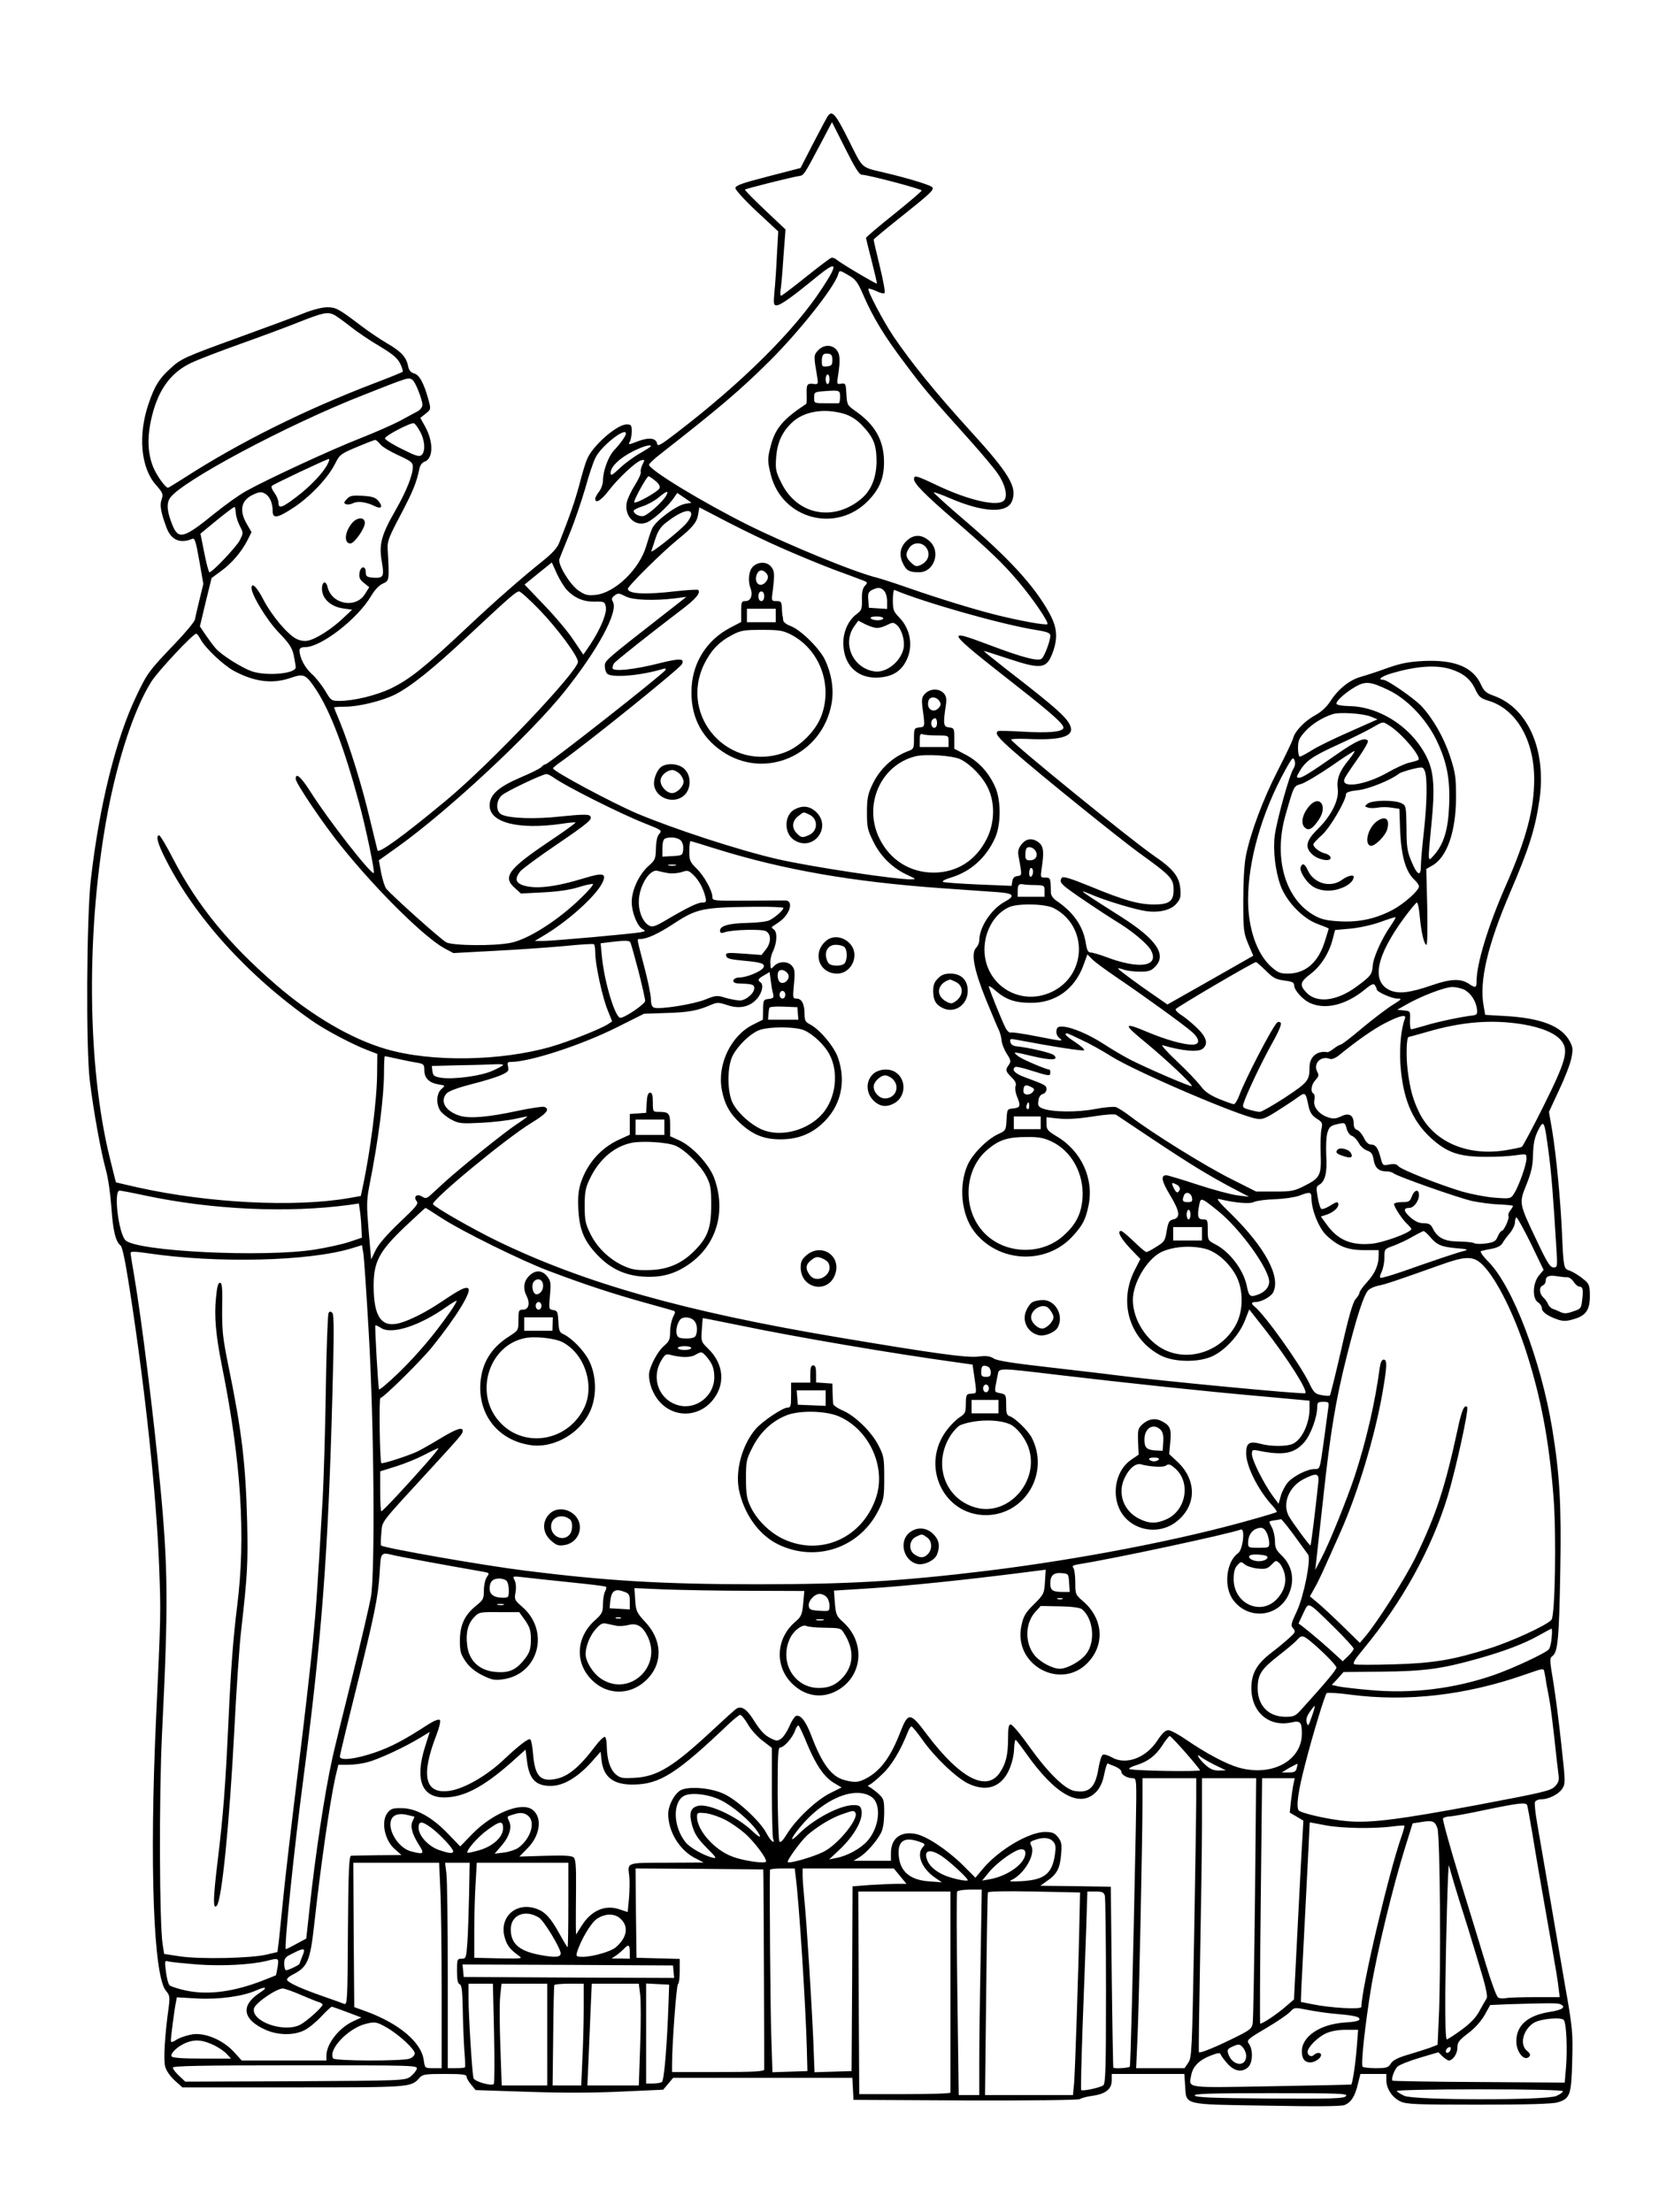 <?xml version="1.0" standalone="no"?>
<!DOCTYPE svg PUBLIC "-//W3C//DTD SVG 20010904//EN"
 "http://www.w3.org/TR/2001/REC-SVG-20010904/DTD/svg10.dtd">
<svg version="1.0" xmlns="http://www.w3.org/2000/svg"
 width="864pt" height="1152pt" viewBox="0 0 864 1152"
 preserveAspectRatio="xMidYMid meet">

<g transform="translate(0,1152) scale(0.1,-0.1)"
fill="#000000" stroke="none">
<path d="M4313 10918 c-6 -7 -40 -72 -77 -143 l-67 -130 -170 -44 c-136 -35
-169 -47 -169 -61 0 -9 50 -64 111 -121 l112 -104 -7 -125 c-3 -69 -9 -155
-13 -192 -5 -61 -4 -68 12 -68 20 0 84 46 208 148 108 88 115 72 28 -60 -142
-218 -413 -488 -756 -751 -86 -66 -100 -74 -103 -57 -5 29 -42 34 -100 12 -49
-19 -51 -19 -42 -2 6 10 10 35 10 54 0 32 -3 36 -26 36 -51 0 -178 -111 -207
-182 -8 -18 -26 -78 -40 -133 -24 -88 -46 -152 -104 -300 -11 -29 -37 -57 -91
-100 -106 -85 -248 -209 -390 -343 -221 -208 -298 -269 -394 -316 -76 -37
-196 -66 -270 -66 -42 0 -45 2 -75 54 -18 29 -49 69 -70 87 -36 33 -63 85 -63
122 0 12 9 17 29 17 83 0 272 146 343 265 19 33 43 58 62 66 34 15 34 17 25
179 -3 40 6 63 68 180 65 124 82 166 98 242 3 15 14 29 24 33 48 15 50 102 5
184 l-25 45 28 22 c27 22 28 23 15 70 -23 86 -48 133 -75 139 -17 5 -27 16
-31 36 -9 49 -36 78 -110 121 -39 23 -104 67 -144 98 -110 83 -123 90 -169 90
-24 0 -76 -13 -120 -31 -43 -17 -193 -73 -334 -124 -292 -106 -306 -112 -365
-167 -56 -51 -79 -89 -110 -180 -56 -163 -41 -334 38 -423 36 -41 39 -48 30
-75 -11 -30 -5 -66 25 -147 24 -65 71 -86 134 -59 13 6 19 -12 37 -114 l21
-121 -20 -82 c-11 -45 -22 -92 -24 -104 -3 -12 -51 -70 -107 -128 -132 -138
-141 -150 -198 -270 -106 -221 -193 -570 -237 -957 -22 -194 -26 -881 -5
-1048 19 -157 59 -375 83 -460 12 -43 24 -126 29 -195 8 -122 22 -181 48 -201
9 -6 25 -83 47 -225 82 -527 140 -1077 154 -1449 9 -242 9 -245 -16 -785 -35
-765 -14 -1347 52 -1423 19 -22 20 -31 14 -82 -21 -150 -28 -275 -19 -311 6
-22 26 -51 50 -73 l40 -36 575 0 c613 0 616 0 659 49 17 19 29 21 133 21 92 0
113 -3 113 -14 0 -8 11 -27 24 -42 l23 -28 269 -9 c175 -6 344 -6 488 1 l220
10 26 31 26 31 467 0 466 0 3 -57 3 -58 584 -3 c355 -1 588 2 595 7 6 5 35 13
64 17 69 9 102 35 102 80 l0 34 189 0 189 0 4 -60 c7 -104 -17 -98 423 -105
260 -5 388 -4 407 3 35 14 55 46 70 110 l13 52 67 0 68 0 0 -32 c0 -45 31 -91
73 -111 31 -15 80 -17 407 -17 259 0 385 4 412 12 65 19 72 39 76 217 4 147 2
170 -38 396 -23 132 -61 355 -85 495 -24 140 -51 297 -60 348 -9 51 -14 100
-11 108 3 7 17 14 31 14 40 0 92 26 111 55 17 26 17 36 -5 234 -12 113 -31
260 -42 326 -19 113 -19 120 -3 132 27 20 34 92 40 448 6 343 -3 496 -42 735
-59 356 -205 738 -330 867 -31 31 -48 56 -41 58 7 2 32 8 56 12 28 5 48 16 55
28 6 11 23 35 39 53 15 18 27 44 27 57 0 14 4 25 8 25 4 0 38 -61 75 -136 l66
-137 -24 -29 c-33 -39 -36 -121 -5 -140 11 -7 20 -21 20 -30 0 -20 28 -40 81
-59 30 -10 46 -10 83 1 65 18 86 48 86 121 0 50 -4 62 -24 80 -28 24 -62 46
-89 55 -22 8 -25 21 -32 189 -8 178 -30 408 -51 536 l-17 99 52 112 c29 61 58
135 64 165 10 48 9 58 -8 91 -43 79 -148 120 -335 131 l-105 6 -8 45 c-24 129
19 315 138 593 97 226 129 327 151 472 41 263 -56 488 -237 552 -39 14 -51 25
-65 56 -42 93 -136 132 -298 125 -80 -4 -120 -12 -191 -37 -49 -18 -111 -38
-136 -45 -59 -16 -118 -63 -158 -124 -21 -33 -48 -58 -80 -76 -56 -30 -108
-84 -117 -122 -4 -15 -40 -90 -80 -168 -76 -148 -141 -322 -165 -441 -9 -43
-14 -134 -14 -235 0 -156 2 -168 26 -226 l26 -61 -223 -127 -224 -127 -131 91
c-71 51 -128 94 -126 96 2 3 16 0 31 -6 15 -5 52 -10 82 -10 45 0 59 4 79 25
63 62 10 142 -175 260 -164 104 -200 128 -200 132 0 2 17 -4 38 -13 74 -33
238 -82 293 -89 71 -9 132 7 159 43 18 21 21 37 17 74 -5 63 -38 104 -135 170
-123 85 -727 576 -746 606 -3 4 35 6 85 4 165 -8 238 11 226 59 -12 46 -67 96
-340 307 -65 51 -116 92 -113 92 4 0 61 -18 127 -40 176 -58 201 -54 234 39
25 73 20 126 -21 200 -76 138 -207 282 -442 483 -90 77 -162 142 -159 144 2 2
39 -11 83 -30 174 -75 297 -81 324 -17 30 73 -12 143 -220 371 -175 192 -307
355 -398 490 -54 81 -137 239 -129 246 2 3 21 -3 41 -12 19 -10 39 -14 43 -10
4 4 -7 66 -25 139 -18 73 -32 135 -32 139 0 3 60 53 133 111 158 126 179 145
174 160 -3 11 -124 48 -247 77 -129 31 -113 16 -190 170 -67 134 -85 156 -107
128z m175 -308 c28 1 312 -74 312 -82 0 -4 -65 -60 -145 -124 -80 -64 -145
-119 -145 -123 0 -3 14 -58 30 -121 16 -63 28 -115 27 -117 -4 -3 -190 107
-209 124 -10 9 -23 13 -30 10 -7 -3 -67 -48 -133 -101 -66 -53 -123 -96 -127
-96 -4 0 -5 12 -3 28 3 15 10 92 15 172 l11 145 -108 102 c-59 56 -106 103
-103 106 6 5 244 65 280 70 27 4 26 3 115 171 l58 110 69 -137 c49 -98 73
-137 86 -137z m-68 -524 c35 -20 47 -35 75 -100 51 -118 110 -216 217 -357 95
-128 129 -168 341 -404 59 -66 124 -143 143 -171 39 -56 53 -116 34 -139 -30
-36 -184 -2 -357 81 -101 48 -113 51 -113 29 0 -23 56 -80 210 -213 183 -158
256 -228 335 -322 75 -89 157 -209 150 -220 -5 -8 -149 18 -275 50 -114 29
-287 82 -445 137 -71 25 -146 49 -165 54 -117 28 -457 168 -674 275 -240 120
-516 288 -516 314 0 5 27 31 61 57 307 240 418 335 565 481 154 153 338 384
359 453 8 23 5 24 55 -5z m-2677 -207 c12 -7 50 -34 84 -61 34 -27 102 -73
150 -101 68 -41 92 -61 107 -90 10 -21 16 -40 13 -43 -3 -3 -67 -29 -143 -58
-365 -139 -708 -310 -992 -493 -45 -29 -85 -53 -87 -53 -12 0 -50 51 -71 94
-33 70 -39 154 -19 251 32 155 98 252 210 305 35 17 152 62 262 101 109 39
241 88 293 109 134 53 156 58 193 39z m405 -337 c15 -10 52 -103 52 -131 0
-11 -12 -26 -27 -34 -16 -8 -57 -31 -93 -50 -36 -19 -129 -60 -208 -91 -148
-58 -479 -211 -590 -273 -35 -19 -109 -72 -166 -118 -160 -130 -187 -137 -219
-57 -27 68 -31 109 -12 138 55 85 609 381 1005 536 241 95 236 94 258 80z m39
-268 c26 -45 30 -106 8 -124 -12 -10 -31 -4 -102 32 -48 23 -88 49 -88 55 0
14 133 83 150 79 6 -1 20 -20 32 -42z m1073 -12 c0 -11 -29 -52 -62 -87 -30
-32 -58 -108 -58 -159 0 -17 -9 -42 -20 -56 -11 -14 -20 -31 -20 -37 0 -28 30
-10 70 42 52 67 141 150 169 158 19 5 20 3 7 -22 -7 -14 -11 -32 -9 -38 3 -7
-11 -39 -31 -70 -20 -32 -39 -73 -42 -90 -14 -72 44 -129 106 -103 33 14 105
79 137 124 l20 29 37 -25 37 -26 -34 -6 c-47 -9 -155 -90 -171 -129 -8 -18
-21 -58 -30 -89 -35 -122 -164 -246 -265 -256 -43 -4 -55 0 -90 24 -44 32
-106 134 -98 162 3 9 27 69 53 132 26 63 62 169 81 234 18 66 42 139 54 162
28 60 159 163 159 126z m-1279 -56 c10 -13 52 -38 94 -57 65 -30 75 -37 75
-60 0 -43 -34 -128 -89 -224 -75 -131 -88 -178 -73 -267 14 -82 10 -90 -48
-86 -30 3 -35 7 -35 28 0 37 -29 32 -33 -5 -3 -23 3 -35 24 -51 l27 -22 -22
-35 c-48 -78 -174 -54 -195 36 -9 38 -31 28 -29 -13 2 -49 47 -89 108 -98 l49
-7 -48 -45 c-59 -56 -141 -108 -182 -116 -20 -4 -43 0 -62 10 -46 24 -128 122
-170 203 -33 65 -62 94 -62 61 0 -36 80 -168 142 -232 55 -57 69 -79 78 -119
5 -26 10 -54 10 -62 0 -34 -155 -47 -231 -20 -52 19 -157 85 -185 118 -11 12
-34 43 -52 69 l-31 46 30 126 31 126 49 36 c57 41 107 101 138 161 l21 42 -25
43 c-41 71 -29 124 35 153 30 14 42 15 59 5 25 -13 41 -48 41 -91 0 -42 25
-38 114 21 87 59 175 153 211 225 24 47 29 52 113 87 48 20 91 37 96 37 4 1
16 -10 27 -23z m1409 -10 c0 -2 -25 -18 -56 -36 -31 -17 -79 -52 -105 -77 -42
-39 -49 -43 -49 -25 0 31 46 76 115 111 53 27 95 39 95 27z m-1684 -93 c-23
-46 -93 -119 -164 -172 -75 -57 -92 -62 -92 -27 0 13 -10 35 -21 50 -12 16
-18 31 -13 36 11 10 286 140 297 140 4 0 1 -12 -7 -27z m1707 -87 c18 -14 26
-28 22 -38 -7 -18 -123 -83 -132 -74 -6 6 65 136 75 136 4 -1 20 -11 35 -24z
m57 -76 c-17 -32 -93 -100 -118 -107 -21 -5 -52 11 -52 27 0 5 22 16 48 24 27
9 64 30 83 46 40 34 54 38 39 10z m-2242 -89 c0 -16 9 -46 20 -68 20 -38 20
-38 0 -78 -19 -35 -142 -165 -157 -165 -4 0 -16 45 -27 101 l-20 100 85 70
c47 38 88 69 92 69 3 0 6 -13 7 -29z m2857 -191 c77 -34 194 -82 260 -107 66
-24 133 -49 148 -55 26 -10 27 -12 11 -29 -12 -13 -16 -35 -15 -72 1 -48 -2
-56 -28 -75 -47 -35 -75 -103 -68 -172 9 -104 82 -166 186 -158 69 5 113 32
141 88 38 74 22 166 -39 227 -27 28 -31 38 -31 88 0 31 4 55 8 53 151 -64 558
-180 735 -208 61 -10 77 -16 77 -30 0 -27 -30 -108 -45 -120 -18 -15 -97 5
-269 70 -241 91 -235 81 139 -212 186 -146 249 -202 243 -220 -7 -20 -82 -26
-213 -18 -66 4 -123 5 -127 3 -19 -11 -1 -34 85 -109 128 -113 541 -446 645
-522 172 -124 184 -137 184 -197 0 -58 -23 -75 -101 -75 -81 0 -156 21 -335
95 -103 42 -141 53 -146 44 -16 -25 -10 -32 135 -130 44 -30 108 -72 142 -93
86 -51 170 -121 188 -156 43 -83 -61 -99 -233 -34 -35 13 -72 24 -82 24 -13 0
-19 11 -25 47 -13 88 -63 161 -151 221 -20 13 -31 30 -31 44 -1 75 -2 78 -29
78 -26 0 -26 1 -19 48 13 85 10 114 -14 134 -33 26 -66 23 -91 -9 -16 -20 -20
-36 -16 -58 19 -106 20 -103 -6 -107 -15 -2 -24 -11 -26 -27 l-4 -24 -170 7
c-93 4 -177 10 -185 13 -10 4 6 13 42 24 101 31 181 103 227 205 32 69 32 199
0 268 -34 74 -84 129 -151 165 l-61 32 0 54 c0 51 -1 54 -27 57 -30 3 -32 16
-17 116 5 33 2 47 -11 62 -24 26 -70 25 -96 -1 -18 -18 -20 -28 -15 -73 14
-101 14 -101 -16 -104 -27 -3 -28 -6 -28 -58 0 -50 -2 -55 -27 -64 -84 -31
-152 -94 -191 -178 -22 -47 -27 -71 -27 -142 0 -77 3 -92 33 -152 37 -77 101
-139 177 -174 46 -21 48 -23 20 -23 -77 -2 -525 66 -695 105 -201 46 -543 158
-735 239 -132 57 -435 219 -435 234 1 3 17 18 38 32 140 99 619 485 633 510
16 31 -10 32 -118 5 -129 -33 -243 -45 -243 -25 0 8 4 19 8 25 7 11 195 160
345 274 80 60 108 93 93 108 -4 3 -52 0 -109 -6 -167 -20 -257 -15 -257 12 0
14 183 195 260 257 77 62 99 89 106 130 l6 37 152 -79 c83 -43 214 -106 291
-139z m-485 182 c0 -10 -12 -32 -27 -49 -39 -43 -188 -161 -181 -143 3 8 13
39 22 67 12 37 28 61 54 81 75 59 132 78 132 44z m-648 -394 c40 -42 87 -62
145 -61 49 1 52 0 58 -26 7 -33 -26 -114 -80 -196 l-37 -54 -50 74 c-27 42
-96 124 -153 183 l-103 108 71 58 71 57 26 -58 c15 -32 38 -70 52 -85z m1652
-4 c9 -9 16 -32 16 -55 l0 -40 -47 3 -48 3 -3 41 c-3 34 1 42 20 52 32 15 44
14 62 -4z m-1792 -102 c92 -96 198 -239 198 -268 0 -50 -455 -530 -685 -721
-226 -188 -354 -280 -359 -261 -2 7 -20 83 -41 168 -39 166 -107 385 -155 501
-17 40 -30 73 -30 75 0 2 26 4 58 4 71 0 192 30 259 63 83 42 200 136 378 303
226 211 253 234 269 234 7 0 56 -44 108 -98z m449 71 c37 -18 144 -22 254 -9
l60 8 -110 -86 c-319 -249 -315 -246 -315 -275 0 -15 5 -32 12 -39 23 -23 174
-11 292 25 12 3 16 1 12 -6 -14 -22 -610 -491 -625 -491 -5 0 -14 -6 -20 -13
-6 -8 -56 -33 -111 -56 -116 -50 -160 -90 -160 -146 0 -89 150 -127 374 -95
38 6 71 9 73 7 2 -3 -62 -49 -143 -103 -206 -139 -237 -181 -174 -237 l33 -30
116 6 c77 4 139 13 184 27 38 12 72 19 75 16 3 -4 -25 -37 -64 -74 -118 -115
-275 -215 -366 -232 -85 -17 -300 -15 -334 3 -27 14 -282 242 -313 280 -7 9
-19 46 -26 82 l-12 65 101 72 c261 187 693 589 867 808 174 218 280 415 251
466 -8 14 -6 21 6 31 22 16 23 16 63 -4z m1339 -113 c0 -5 -13 -10 -29 -10
-17 0 -33 5 -36 10 -4 6 8 10 29 10 20 0 36 -4 36 -10z m-32 -50 c12 0 37 7
53 16 28 14 32 14 50 -1 26 -24 42 -80 35 -120 -14 -70 -91 -132 -154 -121
-111 18 -167 145 -103 235 l21 29 37 -19 c20 -10 48 -19 61 -19z m-3524 -58
c24 -46 118 -135 175 -166 107 -57 200 -69 295 -36 70 24 79 19 134 -64 74
-114 145 -302 221 -583 35 -126 84 -363 78 -369 -12 -13 -238 277 -330 423
-50 78 -77 102 -77 67 0 -22 145 -237 236 -349 185 -231 436 -478 540 -534
l45 -24 222 12 c122 6 285 18 362 25 77 8 143 12 148 9 4 -2 7 -22 7 -45 0
-59 37 -232 65 -299 l23 -58 -21 -14 c-43 -27 -202 -90 -298 -118 -262 -75
-623 -81 -858 -12 -180 52 -388 174 -576 337 -244 211 -405 408 -532 651 -35
69 -69 125 -74 125 -19 0 -8 -43 32 -121 152 -303 428 -608 759 -841 70 -50
214 -126 295 -157 l50 -19 -1 -104 c-1 -137 -35 -402 -74 -585 l-11 -51 -62
-11 c-284 -49 -730 -26 -1097 55 -63 14 -116 27 -116 27 -1 1 -15 58 -32 127
-120 485 -124 1202 -11 1800 54 284 139 540 227 680 33 53 217 250 234 250 4
0 14 -13 22 -28z m6509 -156 c65 -20 105 -51 130 -105 19 -40 28 -48 69 -60
144 -43 238 -204 238 -409 0 -156 -41 -310 -147 -552 -93 -211 -153 -408 -153
-500 0 -34 -6 -36 -37 -15 -43 30 -94 29 -191 -4 -121 -42 -178 -48 -225 -27
-96 46 -70 177 74 374 33 45 64 82 68 82 5 0 12 -33 15 -72 8 -85 23 -148 35
-148 5 0 6 89 4 198 l-5 197 30 17 c77 42 124 175 125 353 0 108 -3 130 -31
216 -33 100 -89 197 -150 263 -41 42 -177 136 -198 136 -33 0 -9 18 44 34 126
37 229 45 305 22z m-323 -109 c96 -45 195 -148 249 -257 56 -115 74 -206 68
-345 -5 -124 -27 -198 -76 -255 -37 -42 -36 -49 -16 160 18 177 13 264 -19
335 -71 158 -243 275 -408 278 -40 1 -68 6 -68 13 0 16 49 59 99 88 53 30 79
27 171 -17z m-2337 -59 c8 -12 7 -21 -2 -32 -29 -35 -69 -8 -55 36 7 23 42 21
57 -4z m2247 -80 l34 -14 -144 -64 c-80 -35 -169 -78 -198 -97 -29 -18 -57
-33 -62 -33 -6 0 -10 20 -10 45 0 38 6 51 37 86 35 38 88 72 143 90 36 12 159
4 200 -13z m-2260 -33 c0 -16 -6 -25 -15 -25 -15 0 -21 31 -8 43 13 14 23 6
23 -18z m2355 -13 c64 -40 168 -162 152 -179 -3 -3 -23 -9 -45 -14 -21 -4 -76
-29 -121 -55 -102 -57 -221 -79 -221 -40 0 12 8 25 82 131 26 38 45 72 42 77
-13 21 -59 2 -159 -68 -147 -102 -182 -124 -200 -124 -14 0 -14 4 2 31 31 55
67 80 194 138 68 31 149 71 179 88 67 38 59 37 95 15z m-2354 -52 c59 0 59 0
59 -30 l0 -30 -75 0 -75 0 0 36 c0 29 3 35 16 30 9 -3 42 -6 75 -6z m2145
-125 c-50 -60 -66 -102 -59 -153 8 -57 -34 -141 -104 -209 -61 -60 -69 -95
-29 -132 29 -28 96 -41 96 -18 0 8 -12 18 -27 22 -30 7 -63 32 -63 48 0 5 20
27 45 49 41 36 125 179 125 213 0 9 22 16 63 20 56 6 175 55 214 87 7 5 37 15
68 23 56 13 56 12 66 -12 13 -36 11 -169 -6 -318 -8 -71 -15 -149 -15 -173 0
-60 -19 -51 -50 24 -21 50 -25 76 -25 174 -2 111 -2 115 -26 127 -34 18 -150
17 -175 -1 -18 -14 -18 -15 -1 -21 9 -4 32 -4 51 -1 19 4 52 4 74 0 l40 -6 4
-117 c6 -129 29 -210 73 -251 14 -13 25 -29 25 -36 0 -21 -77 -90 -137 -122
-87 -46 -173 -65 -273 -60 -61 3 -97 10 -126 26 -159 82 -224 300 -159 528 45
156 42 150 83 162 21 7 90 48 153 91 63 44 118 80 123 80 4 1 -8 -19 -28 -44z
m-2024 1 c53 -26 117 -92 144 -151 37 -77 34 -182 -7 -263 -56 -112 -154 -175
-274 -176 -124 -1 -230 65 -285 178 -85 173 5 380 185 427 52 14 196 5 237
-15z m1734 -49 c-21 -32 -87 -271 -97 -347 -10 -80 3 -188 31 -264 32 -83 115
-169 191 -197 32 -12 59 -23 59 -24 0 -2 -9 -31 -20 -66 -34 -111 -101 -169
-194 -169 -39 0 -52 6 -86 36 -75 68 -120 200 -120 348 0 204 71 453 193 675
36 65 41 71 49 52 5 -14 3 -30 -6 -44z m-3856 -44 c68 -49 360 -195 484 -243
81 -32 85 -35 70 -52 -11 -11 -17 -37 -18 -76 -1 -54 -4 -61 -38 -91 -49 -43
-88 -126 -88 -188 0 -54 29 -126 56 -141 17 -10 17 -11 -6 -16 -37 -8 -461
-46 -511 -46 l-44 0 45 27 c124 73 268 202 305 272 27 53 9 59 -92 28 -154
-47 -257 -59 -322 -36 -36 13 -40 35 -12 71 11 13 93 74 183 135 179 122 197
138 180 155 -8 8 -47 7 -145 -3 -140 -16 -276 -11 -316 10 -29 16 -29 70 2 99
21 20 208 109 232 111 6 1 22 -7 35 -16z m665 -329 c10 -10 15 -29 13 -48 -3
-30 -5 -31 -55 -34 l-53 -3 0 45 c0 26 5 46 13 49 26 11 66 6 82 -9z m183 -44
c350 -109 709 -172 1172 -205 124 -9 258 -18 298 -21 82 -6 91 -19 36 -49 -71
-38 -134 -133 -134 -203 0 -11 -7 -28 -16 -37 -28 -28 -12 -114 50 -268 31
-75 61 -147 67 -159 7 -13 13 -37 15 -54 1 -17 13 -49 27 -71 22 -34 23 -41
11 -58 -19 -26 -18 -33 14 -65 20 -19 26 -33 21 -46 -4 -11 0 -34 7 -53 21
-50 18 -59 -18 -63 -33 -3 -33 -4 -36 -59 -3 -55 -4 -57 -44 -75 -57 -26 -134
-104 -159 -161 -47 -107 -33 -257 34 -345 124 -163 372 -177 511 -28 54 58 70
89 85 162 29 140 -37 284 -165 360 -48 29 -54 36 -54 67 l0 33 65 -7 c45 -4
100 -1 176 11 71 11 115 14 123 8 7 -5 91 -61 187 -125 201 -134 297 -192 418
-256 l86 -45 -59 7 c-33 4 -127 29 -209 56 -82 27 -156 49 -163 49 -31 0 -24
-32 21 -106 50 -84 54 -115 15 -124 -21 -5 -26 -14 -34 -60 -8 -51 -12 -57
-53 -82 -24 -16 -48 -28 -53 -28 -5 0 -34 25 -65 55 -31 30 -61 55 -66 55 -23
0 -4 -36 45 -89 l55 -57 -32 -63 c-82 -166 -23 -355 137 -439 69 -36 196 -38
269 -5 67 31 139 109 169 183 l24 61 81 -103 c119 -153 225 -319 211 -333 -7
-7 -755 64 -998 95 -41 6 -193 23 -338 40 -185 21 -270 34 -287 46 -19 12 -38
15 -78 10 -60 -8 -232 16 -732 100 -799 134 -1326 283 -1780 504 -123 60 -319
172 -330 189 -11 19 375 339 510 422 82 50 101 73 70 85 -8 3 -69 -6 -136 -20
-157 -34 -254 -42 -305 -26 -76 24 -106 78 -66 118 11 11 64 30 123 45 57 14
126 35 153 46 43 19 47 24 42 46 -5 21 -3 25 14 25 99 0 369 88 554 181 l140
70 116 4 c115 3 163 12 232 42 33 14 40 14 86 -1 64 -22 119 -9 156 35 26 31
34 73 16 84 -16 10 -12 19 19 36 l29 17 6 -44 c3 -24 8 -55 12 -68 5 -21 2
-25 -23 -28 -27 -3 -28 -6 -29 -56 l-1 -52 -52 -26 c-115 -58 -186 -207 -162
-338 14 -75 41 -124 96 -175 64 -59 122 -83 204 -84 89 -1 159 24 220 79 98
88 130 215 86 344 -19 58 -96 150 -147 176 -24 12 -28 21 -28 55 0 51 -15 79
-42 79 -19 0 -20 3 -13 76 6 64 4 78 -11 95 -22 25 -68 24 -92 -1 -18 -19 -18
-19 -20 12 -2 17 5 48 15 67 20 44 22 99 3 111 -8 5 -12 11 -10 13 3 2 20 14
38 26 56 39 77 110 33 112 -9 0 -98 0 -198 -1 -179 -1 -183 -1 -183 20 0 32
-44 111 -84 149 -32 32 -36 40 -36 88 0 29 3 53 6 53 3 0 63 -18 132 -40z
m1665 -11 c15 -24 1 -49 -28 -49 -21 0 -25 5 -25 28 0 16 3 32 7 36 11 10 35
3 46 -15z m-1875 -76 c-10 -2 -26 -2 -35 0 -10 3 -2 5 17 5 19 0 27 -2 18 -5z
m1862 -32 c0 -11 -4 -23 -10 -26 -6 -4 -10 5 -10 19 0 14 5 26 10 26 6 0 10
-9 10 -19z m-1898 -8 c20 -3 51 0 69 6 30 10 35 9 60 -15 29 -28 52 -70 63
-116 6 -24 3 -28 -17 -28 -24 0 -77 -26 -191 -93 -54 -32 -69 -36 -85 -27 -32
17 -55 70 -54 125 0 80 57 172 98 160 11 -3 37 -9 57 -12z m1911 -62 c45 -1
47 -2 47 -31 l0 -30 -70 0 -70 0 0 28 c0 34 6 41 28 37 9 -2 38 -4 65 -4z m95
-120 c180 -93 173 -351 -12 -437 -166 -77 -348 38 -349 221 0 96 52 187 128
221 47 21 188 18 233 -5z m-1408 1 c0 -11 -39 -46 -70 -63 -14 -8 -63 -14
-115 -15 -99 -2 -145 -15 -145 -40 0 -12 5 -15 23 -9 40 14 194 18 216 6 28
-15 28 -60 -1 -96 l-22 -28 -94 7 c-86 6 -93 5 -90 -11 3 -15 19 -19 93 -26
92 -8 113 -16 100 -37 -12 -19 -87 -50 -122 -50 -38 0 -48 -29 -10 -31 75 -3
82 -5 85 -21 5 -26 -42 -68 -75 -68 -15 0 -49 7 -75 14 -43 14 -50 13 -105 -9
-62 -25 -239 -53 -267 -42 -11 4 -16 19 -16 44 0 21 -16 98 -35 170 -40 153
-39 143 -22 143 36 0 95 27 177 81 120 78 149 84 418 87 83 1 152 -2 152 -6z
m3160 -97 c-45 -65 -89 -164 -91 -205 -3 -44 -10 -53 -83 -107 -104 -77 -209
-89 -263 -31 -36 39 -32 55 22 96 54 41 97 108 116 183 l12 46 78 7 c44 4 111
18 156 34 43 16 80 27 81 26 2 -2 -10 -23 -28 -49z m-3915 -231 c19 -76 35
-146 35 -156 0 -16 -105 -88 -129 -88 -27 0 -83 184 -96 316 l-7 72 74 9 c52
6 75 5 80 -3 4 -6 23 -74 43 -150z m2494 -36 c140 -95 346 -244 388 -281 43
-38 44 -67 2 -67 -46 0 -138 26 -231 65 -130 55 -132 44 -10 -55 104 -86 246
-219 239 -226 -5 -5 -222 88 -317 136 -32 16 -93 52 -135 79 -82 54 -172 92
-220 95 -24 1 -31 -3 -33 -22 -2 -14 4 -29 15 -37 24 -19 18 -18 -121 9 -66
13 -125 22 -132 19 -7 -2 -19 8 -27 24 -20 39 -87 205 -87 216 0 5 16 -5 35
-22 53 -46 101 -63 182 -63 128 -2 229 70 275 194 l21 58 25 -25 c13 -14 72
-57 131 -97z m773 38 c37 -38 52 -46 96 -52 41 -5 52 -10 52 -25 0 -26 47 -78
87 -94 80 -34 186 -6 281 72 35 29 46 33 53 22 5 -8 9 -17 9 -21 0 -13 78 -48
107 -48 26 0 24 -3 -24 -33 -28 -17 -99 -71 -157 -119 -57 -49 -109 -88 -114
-88 -5 0 -21 -9 -35 -20 -14 -11 -29 -20 -34 -19 -53 9 -93 -24 -93 -78 0 -70
-8 -79 -127 -158 -63 -41 -123 -75 -132 -75 -9 0 -33 5 -54 11 -33 9 -37 13
-31 32 14 47 95 217 148 312 36 64 52 103 46 109 -6 6 -13 6 -19 1 -27 -27
-164 -291 -196 -377 -10 -27 -23 -48 -29 -48 -6 0 -42 13 -79 28 -49 21 -74
39 -95 68 -16 21 -71 79 -123 128 -52 49 -85 86 -74 83 106 -31 186 -37 209
-18 31 26 19 62 -35 113 -29 27 -65 56 -81 65 -15 10 -27 22 -25 28 3 9 405
245 418 245 4 0 26 -20 51 -44z m-2488 -18 c13 -22 -14 -54 -38 -45 -16 6 -22
48 -9 61 11 11 35 3 47 -16z m3526 -84 c33 -20 57 -59 62 -99 3 -26 -1 -30
-22 -33 -56 -6 -189 -34 -249 -53 -35 -10 -67 -19 -71 -19 -5 0 -8 21 -7 48 2
47 2 47 -32 50 l-34 4 44 25 c76 44 202 93 242 93 22 0 51 -7 67 -16z m-3540
-24 c0 -11 -7 -20 -15 -20 -8 0 -15 9 -15 20 0 11 7 20 15 20 8 0 15 -9 15
-20z m65 -97 l3 -33 -79 0 -79 0 2 28 c1 15 3 31 6 35 2 4 35 7 74 5 l71 -3 2
-32z m3162 -27 c-20 -50 -29 -148 -24 -234 12 -179 59 -295 158 -387 83 -76
145 -98 279 -99 58 -1 131 3 163 8 57 8 57 8 57 -17 0 -32 -41 -146 -65 -183
-17 -26 -19 -27 -99 -21 -44 3 -121 18 -171 32 -120 36 -317 114 -332 132 -9
11 -22 14 -47 9 -34 -7 -35 -6 -46 36 -14 52 -26 68 -51 68 -12 0 -26 13 -36
35 -9 19 -25 37 -35 41 -12 3 -18 15 -18 33 0 44 -24 58 -65 38 -27 -13 -41
-14 -67 -6 -49 16 -80 55 -73 89 3 16 2 31 -4 35 -18 10 -12 47 10 71 17 18
19 26 9 43 -22 43 19 85 66 67 10 -4 29 4 48 19 94 77 179 136 241 168 75 38
111 47 102 23z m613 -30 c98 -16 171 -47 201 -85 40 -50 25 -105 -91 -338 -57
-115 -109 -211 -114 -215 -5 -3 -47 -12 -92 -19 -196 -29 -366 46 -441 194
-34 68 -50 126 -62 225 -9 71 -6 172 5 172 2 0 43 11 91 25 187 55 342 67 503
41z m-3742 -31 c46 -20 108 -78 133 -128 48 -93 32 -225 -37 -306 -76 -88
-218 -125 -316 -83 -59 26 -123 84 -151 136 -31 58 -31 194 0 251 27 51 88
110 133 129 48 21 189 21 238 1z m1444 -50 c40 -18 112 -58 159 -88 128 -79
649 -303 750 -322 32 -6 46 -1 105 36 38 24 87 56 109 72 45 32 44 32 61 -48
7 -29 18 -45 41 -60 29 -18 32 -23 25 -55 -4 -19 -6 -77 -4 -128 4 -113 -3
-126 -84 -167 -53 -27 -68 -30 -155 -30 l-97 0 -133 67 c-130 65 -406 236
-520 323 -31 24 -66 46 -78 50 -12 3 -60 -1 -107 -10 -91 -18 -226 -17 -275 3
-21 9 -25 15 -21 40 2 19 11 32 23 35 11 3 19 14 19 25 0 20 -6 23 -112 62
-53 19 -72 40 -50 54 5 3 43 -6 86 -20 90 -28 96 -29 96 -9 0 8 -2 15 -4 15
-17 0 -141 53 -162 69 -33 26 -32 26 78 0 94 -22 134 -20 107 6 -12 12 -125
39 -199 47 -15 2 -26 10 -28 22 -4 17 0 18 35 11 184 -35 345 -60 349 -54 3 5
-18 23 -45 41 -28 18 -51 36 -51 41 0 11 3 10 82 -28z m-3560 -99 c35 -8 80
-17 101 -20 34 -6 37 -10 37 -40 0 -40 25 -65 74 -73 36 -6 36 -6 15 -24 -26
-23 -29 -77 -6 -113 10 -14 36 -35 59 -47 38 -20 53 -21 153 -16 60 3 139 12
175 20 36 8 66 14 67 13 1 -1 -26 -21 -60 -43 -63 -42 -284 -220 -367 -295
-25 -23 -58 -53 -73 -67 -24 -22 -30 -24 -49 -12 -27 17 -47 -1 -28 -24 11
-13 -1 -28 -88 -110 -65 -62 -109 -112 -125 -144 l-24 -49 -13 148 c-11 132
-11 158 3 232 48 241 77 467 77 595 0 46 2 83 4 83 3 0 33 -6 68 -14z m548
-32 c0 -3 -24 -16 -53 -29 -59 -28 -209 -48 -272 -37 -34 6 -40 11 -43 34 l-3
27 148 4 c81 1 165 4 186 5 20 1 37 0 37 -4z m2751 -115 c16 -8 18 -13 8 -25
-17 -20 -49 -18 -49 4 0 32 11 37 41 21z m-11 -100 c0 -11 -4 -18 -10 -14 -5
3 -7 12 -3 20 7 21 13 19 13 -6z m60 -86 l0 -33 -70 0 -70 0 0 33 0 33 70 0
70 0 0 -33z m1621 -68 c11 -4 26 -20 35 -36 8 -17 28 -35 43 -40 23 -8 30 -18
35 -49 7 -42 27 -60 68 -60 13 0 28 -4 34 -9 15 -15 333 -127 410 -145 39 -8
103 -17 143 -18 39 -2 71 -5 71 -8 -1 -3 -7 -14 -15 -24 -8 -10 -12 -23 -9
-28 7 -11 -24 -78 -35 -78 -5 0 -14 -13 -21 -29 -10 -25 -19 -30 -60 -36 -27
-4 -55 -3 -62 1 -7 5 -43 8 -80 9 -74 0 -112 19 -136 68 -10 21 -20 27 -47 27
-24 0 -45 9 -70 31 -36 32 -38 49 -5 49 23 0 50 36 50 67 0 33 -24 28 -37 -7
-10 -27 -16 -30 -52 -30 -23 0 -41 -5 -41 -10 0 -15 44 -82 69 -104 11 -11 21
-22 21 -26 0 -18 -147 -72 -210 -77 -105 -9 -174 21 -231 101 l-30 41 28 9
c34 11 63 35 63 53 0 18 -7 17 -47 -8 -20 -12 -38 -18 -43 -13 -5 5 -13 33
-18 62 -8 46 -7 54 8 62 31 17 43 65 37 153 -2 46 0 98 6 118 9 31 17 37 51
45 40 9 41 9 49 -23 5 -18 17 -35 28 -38z m1023 -77 c15 -106 26 -249 41 -500
7 -106 6 -108 -14 -108 -18 0 -33 24 -86 136 -95 200 -95 197 -55 296 26 65
33 99 34 158 2 57 8 86 26 123 30 59 33 53 54 -105z m-2588 48 c104 -49 169
-166 162 -292 -6 -85 -34 -141 -102 -201 -110 -97 -288 -95 -397 4 -129 117
-126 340 7 449 59 49 104 63 199 63 64 1 90 -4 131 -23z m654 -226 c11 -6 17
-17 14 -25 -9 -22 -19 -18 -32 10 -13 28 -10 30 18 15z m-5377 -55 c351 -75
749 -93 1069 -49 l47 7 5 -34 c3 -19 7 -59 8 -89 l3 -55 -65 -22 c-36 -12
-117 -30 -180 -40 -265 -42 -925 -10 -986 48 -36 34 -64 259 -31 259 6 0 65
-11 130 -25z m5455 -13 c3 -18 -1 -22 -22 -22 -27 0 -31 7 -20 35 9 23 38 14
42 -13z m622 -1 c0 -60 38 -155 77 -193 61 -58 111 -78 198 -78 l75 0 0 -28
c0 -50 -19 -93 -60 -138 -22 -24 -40 -49 -40 -56 0 -6 -9 -21 -20 -33 -14 -15
-36 -90 -74 -259 -30 -131 -57 -240 -60 -243 -2 -3 -22 -2 -43 2 -34 6 -41 13
-65 63 -48 99 -228 352 -284 398 -20 16 -17 24 6 24 29 0 78 27 90 49 42 80
-40 234 -219 410 -64 62 -80 82 -61 77 81 -20 160 -27 181 -15 13 6 62 13 109
14 47 2 103 10 125 18 57 22 65 21 65 -12z m-489 -65 c115 -91 269 -304 269
-371 0 -27 -22 -53 -57 -66 -42 -16 -49 -11 -60 46 -18 84 -89 177 -165 216
-37 19 -38 21 -38 74 0 52 -1 55 -25 55 -27 0 -31 17 -19 78 7 37 11 36 95
-32z m-4044 -37 c105 -69 421 -225 563 -278 185 -70 326 -116 486 -161 82 -23
155 -43 162 -46 10 -3 9 -10 -3 -33 -8 -17 -15 -51 -15 -76 0 -40 -5 -50 -31
-73 -35 -29 -79 -113 -79 -152 0 -46 21 -100 53 -137 75 -86 199 -85 274 0 73
84 65 194 -21 276 -34 33 -35 36 -31 95 2 34 5 62 5 62 0 1 84 -16 188 -37
303 -63 805 -148 1132 -193 l85 -12 8 -54 c13 -86 13 -95 0 -96 -7 -1 -20 -2
-28 -3 -11 -1 -15 -14 -15 -51 0 -45 -3 -52 -33 -71 -18 -12 -47 -41 -65 -65
-141 -183 -21 -444 203 -444 204 1 333 220 238 404 -19 36 -86 102 -114 111
-16 5 -19 16 -19 60 0 51 -1 54 -31 60 -33 7 -32 0 -13 95 7 38 -3 38 316 0
356 -42 760 -85 1056 -111 l252 -23 0 -41 c0 -78 -40 -163 -88 -184 -29 -14
-116 -14 -165 0 -60 16 -77 6 -77 -49 0 -68 63 -193 138 -274 14 -15 24 -30
21 -32 -2 -2 -60 -20 -129 -39 -367 -105 -900 -208 -1382 -267 -445 -54 -714
-70 -1198 -70 -487 0 -785 18 -1205 71 -224 28 -737 118 -750 131 -3 2 -2 32
1 65 7 67 -15 38 265 343 143 156 159 174 159 188 0 23 -32 12 -114 -37 -44
-27 -99 -58 -121 -69 -43 -21 -184 -67 -189 -61 -8 9 -13 339 -5 339 15 0 209
191 269 265 126 156 210 293 188 306 -14 9 -40 -4 -133 -66 -86 -58 -167 -99
-224 -115 -94 -25 -134 32 -135 189 -1 129 27 183 162 312 58 54 106 99 108
99 2 0 38 -23 81 -51z m3903 16 c0 -14 -4 -25 -10 -25 -5 0 -10 11 -10 25 0
14 5 25 10 25 6 0 10 -11 10 -25z m60 -100 l0 -35 -75 0 -75 0 0 35 0 35 75 0
75 0 0 -35z m1187 -15 c36 -43 59 -53 138 -60 59 -5 65 -7 40 -14 -37 -9 -164
-52 -314 -105 -63 -22 -118 -38 -122 -35 -4 2 -1 17 7 32 7 15 14 47 14 73 0
45 0 45 48 62 26 10 70 30 97 46 28 16 54 29 58 30 5 1 20 -13 34 -29z m-5526
-510 c27 -470 33 -1232 11 -1365 -8 -44 -51 -231 -97 -415 -46 -184 -93 -375
-104 -425 -40 -181 -90 -512 -119 -785 l-17 -155 -50 -27 c-27 -15 -53 -28
-56 -28 -11 0 42 518 91 888 96 735 129 1169 151 1995 9 319 9 421 0 430 -9 9
-14 9 -20 -1 -4 -7 -11 -185 -14 -395 -3 -210 -11 -463 -16 -562 -27 -466 -33
-564 -52 -759 -11 -114 -46 -422 -79 -685 -32 -262 -66 -552 -75 -646 -9 -93
-20 -195 -23 -225 l-7 -55 -55 -13 c-81 -20 -347 -25 -450 -10 l-85 13 -8 50
c-17 114 -19 776 -3 1100 33 666 32 858 -10 1295 -33 352 -97 862 -134 1080
-11 63 -20 120 -20 126 0 8 26 7 88 -2 362 -54 841 -42 1062 25 l55 17 7 -40
c4 -23 17 -214 29 -426z m4348 449 c63 -13 131 -72 169 -143 38 -73 38 -179 0
-252 -71 -136 -238 -197 -371 -134 -95 45 -167 157 -167 261 0 87 71 208 144
247 57 29 147 38 225 21z m1441 -75 c71 -61 164 -239 234 -449 80 -245 124
-475 147 -775 15 -196 8 -613 -11 -635 -23 -28 -210 -114 -326 -150 -188 -59
-288 -76 -496 -82 -103 -3 -194 -3 -203 0 -12 5 -2 22 45 79 203 245 358 526
441 801 42 141 110 450 100 460 -15 15 -29 -18 -50 -118 -65 -300 -111 -442
-217 -661 -51 -106 -199 -339 -262 -414 l-30 -35 -89 87 c-48 47 -107 102
-130 121 l-41 34 24 43 c23 40 36 69 137 296 89 201 178 497 217 721 24 139
25 173 6 173 -10 0 -17 -16 -21 -47 -24 -179 -70 -377 -129 -558 -41 -123
-133 -352 -175 -431 l-31 -59 5 45 c3 25 19 171 36 325 37 344 65 513 123 743
52 206 88 317 111 342 9 10 33 21 53 25 35 6 93 26 327 109 122 44 162 45 205
10z m453 -75 c9 0 25 -11 33 -25 9 -13 22 -24 29 -24 18 0 22 -15 15 -69 -5
-44 -7 -47 -47 -60 -32 -12 -47 -12 -65 -4 -13 6 -31 14 -41 17 -9 3 -20 14
-24 23 -3 10 -14 26 -25 36 -22 21 -24 55 -3 63 8 4 15 14 15 24 0 24 17 31
60 24 19 -3 43 -6 53 -5z m-5819 -181 c-81 -116 -167 -218 -264 -313 -57 -55
-104 -95 -106 -90 -5 17 -23 329 -19 333 2 2 15 -4 29 -13 55 -37 203 11 343
111 26 18 49 32 51 30 2 -2 -13 -28 -34 -58z m1270 -44 c16 -16 21 -50 10 -78
-4 -11 -19 -16 -49 -16 -35 0 -45 4 -50 20 -7 21 1 57 17 78 14 17 53 15 72
-4z m-14 -144 c0 -5 -16 -10 -35 -10 -19 0 -35 5 -35 10 0 6 16 10 35 10 19 0
35 -4 35 -10z m77 -42 c32 -36 43 -63 43 -110 0 -98 -95 -171 -187 -146 -99
27 -143 137 -91 230 20 34 26 39 48 33 56 -15 106 -15 130 -1 34 19 34 19 57
-6z m1467 -54 c9 -3 16 -17 16 -30 0 -19 -5 -24 -25 -24 -20 0 -25 5 -25 23 0
34 8 41 34 31z m6 -114 c0 -11 -7 -20 -15 -20 -8 0 -15 9 -15 20 0 11 7 20 15
20 8 0 15 -9 15 -20z m50 -95 l0 -35 -70 0 -70 0 0 35 0 35 70 0 70 0 0 -35z
m1717 -12 c-3 -21 -13 -94 -22 -163 -22 -157 -20 -150 -50 -150 -37 0 -112
-38 -140 -72 -13 -16 -29 -47 -35 -69 l-11 -40 -32 43 c-46 64 -107 185 -107
215 0 23 3 25 32 19 133 -27 189 -16 242 45 33 40 66 129 66 182 0 24 4 27 31
27 31 0 31 -1 26 -37z m-1661 -78 c37 -15 81 -69 100 -122 61 -172 -102 -360
-273 -314 -162 44 -227 227 -133 375 17 26 40 50 52 55 74 29 190 32 254 6z
m-3042 -212 c-106 -120 -221 -243 -228 -243 -3 0 -6 47 -6 104 l0 104 83 26
c45 14 111 41 147 60 36 19 69 34 73 35 5 1 -26 -38 -69 -86z m4651 -100 c-15
-142 -37 -318 -40 -321 -3 -4 -99 126 -114 155 -33 65 2 152 79 191 70 35 82
31 75 -25z m-124 -270 c35 -48 67 -92 72 -99 15 -26 -22 -213 -58 -292 -32
-68 -34 -77 -20 -92 14 -16 12 -20 -22 -51 -21 -19 -63 -54 -95 -78 -73 -57
-100 -105 -101 -179 -1 -128 92 -208 211 -181 44 10 52 1 52 -59 0 -142 -158
-226 -331 -176 -65 19 -168 74 -269 143 -40 28 -83 51 -95 51 -16 0 -33 -16
-59 -56 -60 -90 -165 -128 -238 -84 -18 10 -39 16 -45 12 -7 -4 -16 -35 -22
-69 -16 -102 -49 -133 -126 -119 -51 10 -137 95 -234 230 -45 64 -89 116 -97
116 -11 0 -14 -16 -14 -72 0 -85 -11 -132 -43 -179 -69 -102 -207 -30 -379
198 -87 117 -98 118 -138 16 -51 -132 -103 -203 -177 -243 -43 -23 -62 -24
-117 -9 -66 18 -115 84 -170 229 -29 77 -57 113 -81 104 -7 -3 -23 -27 -34
-54 -12 -27 -31 -56 -43 -64 -19 -13 -24 -13 -52 1 -35 17 -55 38 -97 105 -31
48 -58 65 -82 51 -8 -4 -63 -54 -123 -110 -208 -194 -291 -245 -410 -251 -63
-4 -74 -1 -98 19 -29 26 -45 77 -46 146 0 23 -4 44 -9 48 -6 3 -28 -18 -50
-47 -85 -113 -145 -162 -213 -173 -76 -13 -103 19 -112 134 -3 36 -9 68 -14
73 -8 8 -55 -27 -137 -104 -89 -85 -209 -154 -286 -164 -126 -17 -148 78 -68
286 17 44 25 78 20 83 -6 6 -29 -3 -58 -21 -131 -85 -196 -119 -283 -149 -100
-34 -180 -43 -180 -20 0 7 36 157 80 333 100 403 119 494 127 621 7 115 3 111
83 92 36 -8 262 -50 458 -84 31 -6 32 -7 17 -28 -8 -12 -15 -43 -15 -69 0 -43
-3 -50 -41 -80 -59 -48 -83 -99 -84 -180 0 -58 4 -72 30 -110 20 -29 48 -52
87 -72 49 -24 64 -27 107 -21 187 26 247 253 99 379 -38 33 -40 37 -33 75 4
24 2 48 -5 62 -12 22 -12 22 50 15 35 -4 143 -16 242 -26 99 -10 182 -20 184
-23 3 -3 1 -14 -5 -25 -6 -12 -11 -41 -11 -66 0 -41 -4 -50 -42 -84 -99 -89
-105 -223 -14 -312 77 -76 191 -79 273 -7 96 84 97 211 3 311 -44 48 -48 55
-52 114 l-4 62 160 -7 c89 -3 288 -7 443 -7 l282 -1 -6 -65 c-6 -59 -9 -68
-43 -97 -99 -86 -106 -229 -16 -319 63 -63 145 -80 221 -45 146 68 169 253 46
364 -35 31 -38 40 -43 99 l-5 65 191 12 c186 12 487 43 771 79 l141 18 -4 -64
c-4 -61 -6 -65 -57 -116 -44 -43 -55 -62 -65 -109 -48 -213 219 -350 357 -182
78 94 63 222 -37 307 -39 34 -40 36 -40 99 0 36 -5 70 -11 76 -8 8 1 13 33 18
188 30 779 157 840 180 24 9 11 -106 -14 -123 -63 -45 -77 -178 -24 -246 78
-102 229 -88 285 26 37 77 23 155 -38 212 -25 24 -31 38 -31 70 0 23 -7 54
-15 70 -19 36 -20 34 13 39 15 2 30 5 33 6 4 0 35 -38 70 -86z m-142 11 c6
-14 11 -36 11 -49 0 -24 -3 -25 -55 -25 -52 0 -55 1 -55 26 0 35 17 63 43 73
29 11 42 5 56 -25z m-1 -118 c11 -12 -13 -26 -42 -26 -39 0 -68 25 -39 33 18
5 73 0 81 -7z m92 -90 c11 -49 -3 -93 -40 -133 -84 -89 -225 -24 -225 103 0
37 5 58 19 73 18 20 20 20 38 5 10 -9 40 -19 67 -22 43 -4 52 -1 73 20 22 23
24 24 41 8 10 -9 22 -34 27 -54z m-1122 -48 l3 -48 -35 0 c-53 0 -66 8 -66 44
0 42 17 58 60 54 34 -3 35 -4 38 -50z m-2930 10 c7 -7 12 -29 12 -50 0 -36 -2
-38 -31 -38 -45 0 -69 16 -69 48 0 35 16 52 50 52 14 0 31 -5 38 -12z m616
-58 c22 -8 26 -16 26 -50 l0 -41 -52 3 -53 3 3 35 c6 58 25 70 76 50z m1050
-26 c9 -8 16 -29 16 -45 0 -30 0 -30 -52 -27 -46 3 -53 6 -56 25 -4 26 30 63
57 63 11 0 27 -7 35 -16z m1229 -11 c-7 -2 -19 -2 -25 0 -7 3 -2 5 12 5 14 0
19 -2 13 -5z m-2910 -30 c-7 -2 -21 -2 -30 0 -10 3 -4 5 12 5 17 0 24 -2 18
-5z m4325 -117 c56 -55 102 -106 102 -111 0 -6 -13 -24 -29 -39 l-28 -27 -69
63 c-54 49 -148 127 -161 133 -1 0 10 24 24 53 30 62 18 68 161 -72z m-1313
94 c60 -50 71 -169 22 -233 -29 -38 -99 -77 -138 -77 -40 1 -105 36 -134 74
-48 63 -46 161 5 220 l30 33 100 -2 c65 -1 105 -7 115 -15z m-2900 -58 c25
-37 30 -53 30 -102 -1 -47 -6 -64 -29 -95 -45 -59 -81 -77 -149 -72 -88 5
-145 57 -154 140 -8 65 4 111 35 144 26 28 29 29 132 28 l104 0 31 -43z m498
11 c-7 -2 -19 -2 -25 0 -7 3 -2 5 12 5 14 0 19 -2 13 -5z m1055 -10 c-10 -2
-26 -2 -35 0 -10 3 -2 5 17 5 19 0 27 -2 18 -5z m-1078 -29 c14 -3 43 -1 63 4
44 12 75 -7 101 -62 74 -157 -97 -313 -242 -219 -43 28 -82 90 -82 129 0 41
22 96 52 130 25 28 36 34 56 29 13 -3 37 -8 52 -11z m1075 -10 c97 -2 93 0
115 -36 48 -79 46 -156 -6 -218 -36 -42 -74 -60 -129 -60 -131 0 -210 139
-149 262 19 38 64 71 83 61 9 -4 48 -9 86 -9z m3796 -51 c-2 -27 -8 -54 -15
-62 -15 -19 -191 -101 -287 -134 -206 -71 -426 -98 -642 -78 -72 6 -147 15
-166 19 l-35 8 31 33 30 34 199 2 c218 2 311 14 499 67 136 38 242 78 320 122
33 19 62 34 65 35 3 0 4 -20 1 -46z m-1257 -19 c66 -55 136 -126 136 -138 0
-11 -53 -75 -178 -213 -35 -40 -43 -43 -88 -43 -87 0 -144 58 -144 148 0 71
17 98 103 166 45 35 91 73 101 85 24 27 31 27 70 -5z m1220 -166 c3 -13 7 -36
9 -53 3 -16 10 -55 16 -85 6 -30 17 -120 26 -200 8 -80 18 -163 21 -186 5 -33
2 -45 -17 -66 -22 -23 -55 -31 -404 -97 -407 -76 -556 -95 -675 -85 -92 7
-247 42 -257 57 -13 21 -2 101 33 235 39 154 103 363 113 375 4 4 60 1 125 -8
293 -38 600 -3 906 104 104 36 99 36 104 9z m-1213 -229 c-16 -47 -19 -51 -25
-31 -6 17 -1 33 15 57 13 19 25 33 26 31 2 -1 -5 -27 -16 -57z m-2936 -38 c15
-27 50 -66 77 -86 l48 -37 0 -228 c0 -126 3 -235 6 -244 13 -35 -13 -13 -35
29 -33 62 -152 172 -220 203 -65 31 -174 41 -221 22 -34 -14 -70 -80 -70 -126
0 -91 58 -187 138 -229 l47 -24 -191 -1 c-213 0 -206 2 -197 -68 3 -22 2 -74
-1 -115 l-7 -74 -42 14 c-75 26 -147 -5 -197 -84 l-30 -47 -1 45 c0 24 0 112
1 195 1 120 -2 153 -13 162 -10 9 -54 11 -148 8 l-134 -4 41 42 c68 67 80 162
27 202 -57 43 -206 -17 -312 -125 l-64 -66 -64 66 c-82 86 -167 133 -241 133
-45 1 -57 -3 -73 -23 -36 -44 -17 -144 38 -191 l34 -30 -126 -1 c-69 -1 -131
-2 -137 -3 -10 -1 -14 -88 -16 -390 -2 -364 -3 -388 -20 -381 -9 4 -62 23
-117 42 -105 37 -170 66 -180 82 -3 6 9 18 27 27 80 40 93 71 114 258 33 302
81 636 110 769 l16 67 51 0 c29 0 75 6 102 14 56 14 191 77 272 126 l51 31
-24 -76 c-54 -170 -19 -265 99 -265 100 0 201 52 345 178 l79 71 7 -55 c11
-98 45 -134 124 -134 70 0 149 49 228 142 l32 36 5 -45 c10 -88 63 -128 167
-126 138 2 225 58 500 320 25 23 50 43 55 43 6 0 24 -22 40 -49z m310 -106
c47 -111 88 -169 139 -200 l39 -23 -62 -31 c-72 -37 -174 -134 -221 -209 -23
-37 -35 -50 -41 -41 -4 7 -8 120 -9 251 0 193 2 238 13 238 20 0 65 51 78 89
6 18 15 29 19 24 4 -4 25 -48 45 -98z m600 24 c63 -90 177 -198 238 -227 95
-45 171 -19 212 71 14 31 25 74 26 105 1 29 5 52 8 52 3 -1 28 -32 55 -71 155
-219 283 -288 367 -198 19 21 32 50 40 90 6 33 15 58 18 56 3 -2 21 -9 39 -16
17 -7 32 -19 32 -27 0 -16 31 -34 59 -34 21 0 21 -2 16 -272 -15 -748 -27
-1223 -31 -1230 -5 -7 -81 -12 -86 -5 -1 1 -5 213 -8 472 l-5 470 -184 3 -183
2 32 23 c53 35 70 66 76 137 5 57 3 68 -16 93 -18 22 -29 27 -68 27 -84 0
-245 -96 -325 -194 l-37 -44 -67 67 c-83 81 -190 151 -245 161 -79 15 -128
-24 -128 -100 l0 -40 -97 0 -98 0 30 18 c36 22 88 80 112 125 12 22 17 55 18
105 0 70 -2 75 -31 102 -17 15 -38 30 -45 34 -12 5 -11 7 1 13 8 3 38 28 66
55 47 44 93 120 133 221 6 15 14 27 18 27 5 -1 30 -32 58 -71z m1369 -65 c42
-48 76 -90 76 -93 0 -3 -83 -5 -185 -3 -102 2 -185 6 -185 11 0 4 17 13 38 19
60 19 99 48 134 101 18 28 36 51 40 51 3 0 41 -39 82 -86z m153 -65 l58 -28
-38 -1 c-28 0 -46 8 -72 32 -33 30 -51 64 -20 38 8 -6 40 -25 72 -41z m426
-17 c-4 -18 -13 -22 -42 -22 l-36 0 40 24 c22 12 41 22 42 21 1 0 0 -11 -4
-23z m-523 -154 c0 -57 -5 -384 -11 -728 -11 -593 -12 -626 -31 -652 l-19 -28
-126 0 -126 0 7 158 c8 174 26 1038 26 1230 l0 122 140 0 140 0 0 -102z m306
-520 c-4 -343 -9 -637 -12 -654 -4 -28 -14 -36 -100 -78 -97 -48 -174 -79
-180 -73 -2 2 1 219 6 483 5 263 10 584 10 712 l0 232 141 0 141 0 -6 -622z
m200 590 c-4 -18 -9 -59 -13 -90 l-6 -57 36 -21 35 -21 -4 -72 c-3 -40 -14
-249 -25 -465 l-20 -394 -36 -31 c-48 -43 -133 -100 -140 -94 -2 3 -1 291 3
641 l7 636 85 0 85 0 -7 -32z m-2199 -64 c55 -35 45 -157 -19 -230 -35 -40
-106 -79 -162 -89 l-38 -8 51 48 c81 76 129 162 117 211 -5 20 -13 24 -41 24
-70 0 -205 -71 -283 -148 -50 -51 -49 -32 3 31 119 147 284 218 372 161z
m-784 -18 c59 -28 152 -106 188 -158 30 -42 19 -43 -24 -2 -81 76 -227 144
-282 130 -40 -10 -48 -39 -30 -103 13 -44 29 -68 75 -115 50 -50 55 -57 32
-52 -48 12 -120 53 -142 81 -65 82 -68 210 -6 242 36 18 127 8 189 -23z m4201
-28 c2 -7 14 -71 26 -143 25 -155 59 -346 101 -585 17 -96 34 -196 36 -222 l6
-48 -125 0 c-69 0 -138 -2 -154 -5 -16 -3 -35 -2 -42 3 -8 5 -36 81 -62 168
-27 88 -89 293 -140 457 -50 164 -88 302 -85 307 4 6 18 10 33 11 15 0 99 15
187 34 179 37 214 41 219 23z m-3499 -38 c19 -31 -93 -168 -168 -204 -54 -27
-175 -61 -184 -53 -7 7 66 108 101 140 50 44 125 90 180 109 60 21 63 21 71 8z
m-2297 -20 c1 0 -2 -9 -8 -21 -15 -27 -5 -67 30 -123 33 -51 28 -55 -42 -36
-67 19 -125 119 -98 169 12 23 43 30 85 19 16 -4 31 -8 33 -8z m594 3 c38 -34
11 -118 -52 -165 -14 -10 -47 -21 -75 -25 l-49 -6 37 43 c41 48 55 97 37 129
-8 17 -8 22 2 25 7 3 20 7 28 9 29 10 54 7 72 -10z m1022 -18 c30 -15 76 -47
104 -71 47 -41 112 -126 112 -147 0 -14 -117 2 -176 25 -93 34 -184 137 -184
207 0 22 3 23 45 19 25 -3 69 -18 99 -33z m3712 -45 c14 -39 19 -746 7 -993
l-6 -135 -41 -16 c-23 -8 -74 -24 -114 -36 -51 -15 -77 -28 -88 -45 -14 -22
-23 -25 -80 -25 -34 0 -65 4 -68 8 -9 14 14 223 44 407 32 192 114 530 178
735 l39 125 39 6 c65 11 76 7 90 -31z m-5240 2 c44 -33 114 -107 114 -122 0
-14 -19 -12 -73 6 -56 19 -107 75 -107 116 0 36 17 36 66 0z m374 -3 c0 -45
-52 -93 -124 -114 -32 -9 -59 -15 -61 -13 -10 10 55 84 104 119 66 48 81 49
81 8z m4283 16 c82 -16 250 -19 350 -6 32 4 59 6 61 4 2 -2 -5 -27 -15 -56
-66 -188 -209 -794 -209 -888 0 -14 -157 -6 -255 14 l-60 12 2 65 c2 36 12
238 23 449 11 211 20 392 20 402 0 11 1 19 3 19 1 0 37 -7 80 -15z m-1419 -84
c14 -15 16 -29 10 -68 -14 -100 -54 -132 -172 -139 -54 -3 -71 -2 -56 5 67 30
129 135 105 179 -9 18 -7 22 17 30 43 16 77 14 96 -7z m-695 -2 c29 -10 31
-13 17 -28 -35 -38 -5 -112 64 -159 l35 -24 -67 5 c-105 7 -158 58 -158 151 0
63 35 81 109 55z m551 -60 c0 -52 -90 -118 -185 -135 l-40 -7 36 44 c44 53
136 118 167 119 16 0 22 -6 22 -21z m-435 -15 c43 -29 135 -114 135 -125 0 -8
-72 6 -115 23 -46 18 -83 48 -95 79 -23 54 12 65 75 23z m-2612 -171 c4 -75 7
-315 7 -535 l0 -398 -44 0 c-43 0 -43 0 -49 41 -12 94 -129 192 -301 255 l-61
22 -3 376 -2 376 223 0 224 0 6 -137z m150 -30 c-2 -93 -6 -205 -9 -250 -6
-79 -7 -83 -30 -83 -23 0 -24 -3 -24 -64 0 -45 4 -65 14 -69 11 -4 14 -34 16
-129 1 -68 5 -163 8 -211 4 -48 6 -90 3 -93 -2 -2 -23 -4 -47 -4 l-42 0 0 478
c0 263 -3 503 -7 535 l-7 57 64 0 64 0 -3 -167z m517 -53 c0 -121 -2 -220 -4
-220 -2 0 -22 33 -44 73 -44 79 -72 110 -115 126 -108 41 -200 -42 -168 -150
12 -41 28 -61 71 -92 24 -17 22 -17 -102 -15 l-128 3 0 141 c0 77 3 189 7 247
l6 107 239 0 238 0 0 -220z m4615 105 c15 -49 35 -115 45 -145 10 -30 44 -140
75 -244 45 -147 55 -193 46 -205 -6 -9 -22 -37 -36 -63 -17 -33 -47 -64 -93
-98 -37 -27 -71 -49 -77 -50 -6 0 -9 86 -8 242 3 266 14 679 19 663 1 -5 15
-50 29 -100z m-3599 25 c1 -55 5 -964 4 -987 0 -10 -55 -13 -240 -13 l-240 0
0 38 c0 108 23 417 31 420 5 2 9 32 9 68 l0 63 -112 3 -113 3 -3 233 -2 232
332 -2 333 -3 1 -55z m168 18 c18 -139 52 -672 58 -898 l3 -115 -91 -3 -91 -3
-6 183 c-5 134 -10 779 -7 871 0 4 29 7 64 7 l65 0 5 -42z m544 2 l33 -40 -49
0 c-27 0 -90 -3 -140 -6 l-92 -7 -2 -481 -3 -481 -96 -3 -97 -3 -6 158 c-9
207 -34 608 -46 731 -5 53 -10 114 -10 135 l0 37 238 0 237 0 33 -40z m419
-432 c-4 -199 -7 -439 -7 -535 l0 -173 -54 0 -53 0 -7 525 c-4 288 -5 529 -1
535 3 5 34 10 67 10 l61 0 -6 -362z m515 212 c-5 -262 -23 -796 -28 -857 l-6
-63 -229 0 -229 0 6 523 c3 287 7 527 9 532 1 6 86 8 241 5 l239 -5 -3 -135z
m-672 -380 c0 -286 0 -523 0 -527 0 -5 -107 -8 -237 -8 l-238 0 -3 528 -2 527
240 0 240 0 0 -520z m804 498 c3 -13 6 -237 6 -499 0 -389 -2 -479 -14 -488
-14 -12 -108 -32 -115 -25 -3 2 1 149 7 327 7 177 15 409 19 515 l6 192 42 0
c36 0 44 -4 49 -22z m-2947 -114 c26 -16 113 -160 113 -186 0 -21 -30 -23
-109 -8 -107 20 -151 59 -151 133 0 75 75 106 147 61z m428 -9 c41 -40 29 -98
-30 -147 -25 -21 -120 -48 -169 -48 -34 0 -37 2 -31 23 18 61 72 154 104 175
46 30 95 29 126 -3z m45 -170 l0 -35 -47 1 -48 0 25 17 c13 9 31 25 40 34 23
25 30 21 30 -17z m-1705 -21 c-8 -20 -15 -38 -15 -40 0 -6 -58 -34 -70 -34 -5
0 -10 15 -10 33 0 29 5 36 43 54 62 32 70 30 52 -13z m-129 -56 c-4 -23 -8
-43 -9 -44 -1 -1 -31 -13 -67 -27 -151 -59 -285 -77 -400 -53 -41 9 -80 21
-87 28 -7 7 -15 39 -19 72 -7 54 -6 58 12 52 10 -3 79 -10 152 -16 130 -9 275
-2 362 19 62 16 63 15 56 -31z m2062 -26 l3 -32 -548 2 -548 3 -3 33 -3 32
548 -2 548 -3 3 -33z m-935 -319 c3 -142 2 -261 -1 -265 -13 -13 -101 13 -106
30 -7 23 -26 329 -26 420 l0 72 64 0 63 0 6 -257z m277 -8 l0 -265 -119 0
-118 0 -7 199 c-4 110 -5 229 -1 265 l7 66 119 0 119 0 0 -265z m190 137 c0
-71 -3 -190 -7 -265 l-6 -137 -74 0 -75 0 3 258 c1 141 4 260 6 265 2 4 38 7
79 7 l74 0 0 -128z m294 71 c4 -31 4 -150 0 -265 l-7 -208 -134 0 -134 0 6
133 c3 72 8 192 11 265 l6 132 123 0 122 0 7 -57z m148 -33 c-8 -234 -23 -414
-35 -422 -6 -4 -28 -8 -47 -8 l-35 0 0 260 0 261 60 -3 60 -3 -3 -85z m-2129
43 c-102 -67 -90 -140 32 -194 64 -28 147 -29 201 -1 22 11 61 43 87 71 26 28
51 51 55 51 4 0 40 -13 80 -28 l74 -28 -41 -19 c-74 -33 -141 -118 -141 -179
l0 -26 -221 0 -220 0 -40 44 c-56 61 -145 100 -212 93 -27 -4 -64 -15 -83 -26
-31 -19 -34 -19 -34 -3 1 24 19 162 26 194 l5 27 107 -6 c111 -6 237 11 306
42 52 23 63 16 19 -12z m213 -11 c38 -16 79 -33 92 -37 12 -3 22 -10 22 -14 0
-13 -84 -88 -117 -105 -86 -43 -257 18 -240 86 8 29 121 106 152 103 12 -2 53
-16 91 -33z m6558 -48 c36 -14 14 -31 -54 -41 -112 -18 -171 -68 -173 -149 -2
-58 41 -111 67 -84 8 8 5 17 -11 30 -40 32 -22 108 33 145 35 23 148 33 159
15 13 -21 18 -150 11 -242 l-7 -83 -447 3 c-245 1 -448 5 -450 7 -8 8 9 56 26
73 9 9 61 30 115 46 l98 29 22 -22 c13 -11 27 -21 32 -21 21 0 45 35 45 66 0
29 8 39 56 76 35 26 67 62 86 95 l29 52 92 4 c193 6 256 7 271 1z m-1189 -49
c116 -10 145 -16 145 -30 0 -8 -23 -14 -74 -17 -130 -8 -226 -72 -226 -150 0
-39 15 -58 45 -58 24 1 55 22 55 39 0 14 -23 14 -37 0 -13 -13 -33 -4 -33 16
0 24 53 77 95 96 25 12 64 19 104 19 l64 0 -7 -91 c-6 -81 -22 -189 -29 -194
-1 -1 -188 -5 -415 -9 -458 -8 -431 -12 -418 59 9 45 42 78 102 101 39 15 48
16 52 4 3 -7 19 -29 36 -48 36 -39 75 -45 106 -17 24 22 27 90 5 121 -14 20
-10 24 88 82 56 33 112 71 125 85 23 24 24 24 85 12 34 -7 94 -16 132 -20z
m-4920 -74 c63 -36 145 -112 145 -134 0 -10 -12 -22 -26 -27 -35 -14 -391 -13
-399 1 -28 45 78 157 170 180 49 12 58 10 110 -20z m-899 -92 c22 -11 51 -30
64 -44 l23 -25 -151 0 c-99 0 -153 4 -158 11 -10 16 36 58 82 74 44 16 81 12
140 -16z m5374 -54 c0 -63 -74 -53 -94 12 -6 19 -2 25 26 37 30 13 34 12 51
-6 9 -11 17 -30 17 -43z m1064 30 c-6 -16 -24 -21 -24 -7 0 11 11 22 21 22 5
0 6 -7 3 -15z m-5384 -100 c-4 -11 -19 -29 -34 -40 -27 -19 -42 -20 -599 -23
l-572 -2 -32 30 c-18 17 -33 36 -33 43 0 9 149 12 639 12 631 0 638 0 631 -20z
m5970 -115 c0 -5 -16 -17 -36 -25 -56 -23 -741 -22 -790 1 -19 9 -37 20 -40
25 -3 5 183 9 430 9 280 0 436 -4 436 -10z m-1130 -25 c-11 -13 -64 -15 -398
-13 -297 2 -386 6 -390 16 -3 9 81 12 398 12 358 0 401 -2 390 -15z"/>
<path d="M4261 9696 c-24 -26 -24 -28 -5 -139 6 -34 4 -38 -12 -37 -41 5 -44
1 -43 -50 1 -28 0 -51 -2 -53 -120 -79 -162 -128 -185 -219 -18 -66 -17 -81 1
-153 60 -229 340 -303 506 -133 60 62 83 118 83 203 -1 113 -47 194 -151 266
-40 28 -42 32 -45 87 -3 54 -4 57 -27 54 -23 -4 -24 -2 -16 45 12 79 10 111
-10 133 -25 27 -66 25 -94 -4z m74 -51 c0 -25 -4 -30 -27 -33 -25 -3 -28 0
-28 26 0 35 8 44 35 40 15 -2 20 -10 20 -33z m-15 -100 c0 -14 -4 -25 -10 -25
-5 0 -10 11 -10 25 0 14 5 25 10 25 6 0 10 -11 10 -25z m55 -93 c0 -17 -3 -32
-7 -32 -5 0 -35 0 -68 0 -60 0 -60 0 -60 29 0 29 2 30 53 34 81 6 82 5 82 -31z
m21 -87 c33 -10 62 -28 91 -57 62 -65 77 -101 78 -188 0 -85 -27 -153 -79
-197 -145 -122 -335 -85 -417 83 -29 58 -31 71 -27 131 6 78 30 132 81 181 62
60 168 78 273 47z"/>
<path d="M4719 8701 c-33 -33 -38 -75 -14 -120 16 -33 33 -41 81 -41 81 0 116
111 53 164 -41 35 -83 34 -120 -3z m107 -36 c21 -32 7 -69 -31 -87 -22 -10
-29 -8 -50 12 -29 27 -31 47 -9 78 22 31 69 30 90 -3z"/>
<path d="M1806 8921 c-16 -18 -17 -21 -3 -27 8 -3 25 0 37 6 23 12 69 6 112
-16 34 -17 44 -3 19 27 -15 18 -31 24 -82 27 -55 3 -67 1 -83 -17z"/>
<path d="M1831 8793 c-37 -46 -40 -103 -6 -103 20 0 75 77 75 107 0 33 -42 31
-69 -4z"/>
<path d="M3920 8568 c-21 -22 -26 -74 -11 -112 13 -34 1 -66 -25 -66 -22 0
-24 -4 -24 -54 l0 -55 -61 -32 c-116 -62 -189 -175 -197 -306 -9 -143 45 -258
158 -335 223 -153 523 -21 571 249 13 73 0 155 -36 230 -30 60 -128 156 -180
174 -19 7 -36 20 -36 29 -1 8 -2 20 -4 25 -1 6 -3 25 -3 43 -2 28 -6 32 -28
32 -27 0 -27 0 -19 58 10 84 9 101 -11 123 -23 26 -68 24 -94 -3z m68 -30 c16
-16 15 -33 -3 -52 -29 -28 -59 0 -44 42 9 24 28 29 47 10z m-8 -123 c0 -16 -6
-25 -15 -25 -9 0 -15 9 -15 25 0 16 6 25 15 25 9 0 15 -9 15 -25z m60 -100 l0
-35 -75 0 -75 0 0 35 0 35 75 0 75 0 0 -35z m78 -99 c150 -76 220 -262 160
-423 -29 -79 -112 -162 -191 -191 -288 -108 -554 186 -419 461 36 72 77 115
146 151 44 23 61 26 153 26 90 0 110 -3 151 -24z"/>
<path d="M3447 7529 c-25 -15 -46 -68 -40 -101 13 -68 106 -97 157 -49 36 34
37 101 1 136 -26 27 -84 34 -118 14z m93 -39 c11 -11 20 -29 20 -40 0 -26 -34
-60 -60 -60 -28 0 -60 35 -60 64 0 27 33 56 62 56 10 0 27 -9 38 -20z"/>
<path d="M4138 7305 c-55 -30 -56 -124 -3 -159 99 -65 201 66 114 147 -33 30
-69 34 -111 12z m77 -27 c46 -21 46 -85 -1 -106 -34 -16 -41 -15 -64 8 -28 28
-25 64 6 89 31 25 27 24 59 9z"/>
<path d="M6817 7321 c-34 -41 -44 -88 -23 -109 20 -21 41 -10 74 39 49 72 4
134 -51 70z"/>
<path d="M7172 7244 c-45 -31 -69 -115 -36 -128 20 -8 80 51 89 87 14 53 -10
71 -53 41z"/>
<path d="M6774 7005 c-8 -19 24 -72 57 -97 38 -29 101 -34 154 -13 39 14 65
38 65 59 0 13 -33 5 -60 -15 -60 -45 -148 -20 -179 49 -16 35 -28 40 -37 17z"/>
<path d="M4304 6622 c-76 -61 -40 -172 56 -172 49 0 90 44 90 97 0 72 -91 120
-146 75z m94 -34 c17 -17 15 -73 -2 -87 -8 -7 -30 -11 -48 -9 -25 2 -35 9 -42
30 -15 43 6 78 47 78 18 0 38 -5 45 -12z"/>
<path d="M4885 6425 c-19 -18 -25 -35 -25 -67 1 -46 12 -68 47 -86 62 -33 133
14 133 88 0 56 -34 90 -90 90 -30 0 -47 -6 -65 -25z m90 -17 c45 -20 45 -74
-1 -104 -15 -11 -24 -11 -43 -1 -61 31 -52 95 16 116 1 1 14 -4 28 -11z"/>
<path d="M4545 5925 c-37 -36 -35 -97 4 -136 34 -33 69 -37 112 -12 56 34 60
120 5 158 -33 24 -93 19 -121 -10z m105 -25 c39 -39 14 -100 -41 -100 -30 0
-59 31 -59 62 0 24 35 58 60 58 11 0 29 -9 40 -20z"/>
<path d="M3368 5778 l-3 -53 -42 -3 -43 -3 0 -54 0 -54 -53 -24 c-97 -44 -168
-124 -202 -226 -13 -40 -16 -74 -13 -140 6 -106 30 -163 98 -235 68 -72 144
-108 241 -114 98 -6 169 15 246 71 138 102 185 273 122 444 -27 70 -111 161
-178 193 l-51 23 0 58 c0 62 -6 69 -61 69 -28 0 -29 1 -29 50 0 37 -4 50 -14
50 -11 0 -16 -15 -18 -52z m92 -128 l0 -40 -75 0 -75 0 0 40 0 40 75 0 75 0 0
-40z m57 -96 c48 -19 131 -101 161 -159 23 -44 26 -62 26 -150 0 -122 -19
-172 -94 -245 -66 -64 -140 -94 -240 -94 -62 -1 -84 4 -131 26 -72 36 -131 94
-166 166 -24 49 -28 69 -28 142 0 71 4 94 26 140 48 102 128 171 220 189 55
11 184 3 226 -15z"/>
<path d="M4201 4984 c-25 -21 -31 -34 -31 -64 0 -113 145 -140 180 -34 32 95
-72 163 -149 98z m111 -37 c37 -59 -57 -121 -96 -65 -23 32 -20 54 10 77 21
16 30 18 52 10 15 -6 30 -16 34 -22z"/>
<path d="M5377 4739 c-11 -6 -25 -26 -33 -45 -23 -54 8 -113 65 -127 31 -8 86
15 100 41 33 61 -12 142 -77 142 -21 0 -45 -5 -55 -11z m79 -27 c6 -4 17 -18
24 -31 10 -20 9 -27 -7 -50 -11 -14 -29 -27 -41 -29 -25 -4 -62 30 -62 58 0
40 55 73 86 52z"/>
<path d="M6967 5534 c-14 -14 -7 -23 29 -34 40 -14 53 -7 38 18 -12 18 -55 28
-67 16z"/>
<path d="M2755 4875 c-28 -27 -32 -66 -12 -105 19 -38 10 -70 -19 -70 -22 0
-24 -3 -24 -54 0 -54 0 -54 -50 -86 -92 -59 -140 -137 -148 -241 -12 -170 96
-302 265 -325 126 -16 267 70 313 193 29 78 24 176 -13 249 -26 51 -89 116
-132 136 -21 9 -25 19 -27 67 -3 50 -5 56 -27 59 -23 4 -23 5 -17 76 6 64 4
76 -14 99 -27 34 -63 35 -95 2z m73 -43 c4 -26 -13 -52 -34 -52 -19 0 -29 47
-14 66 18 21 44 13 48 -14z m-8 -112 c0 -11 -7 -20 -15 -20 -8 0 -15 9 -15 20
0 11 7 20 15 20 8 0 15 -9 15 -20z m58 -95 l-1 -35 -74 0 -73 0 0 35 0 35 75
0 74 0 -1 -35z m51 -94 c116 -60 170 -226 113 -343 -87 -178 -320 -213 -445
-67 -127 147 -51 390 133 430 52 12 158 1 199 -20z"/>
<path d="M4220 4365 l0 -45 -50 0 -50 0 0 -65 c0 -57 -2 -65 -19 -65 -25 0
-133 -73 -166 -112 -70 -83 -106 -214 -87 -314 26 -128 104 -237 204 -286 197
-96 425 -19 523 177 28 56 30 68 30 170 0 102 -2 114 -30 168 -35 70 -124 157
-189 183 -25 11 -46 26 -47 34 -1 8 -2 35 -3 60 l-1 45 -42 3 -43 3 0 45 c0
32 -4 44 -15 44 -11 0 -15 -12 -15 -45z m80 -125 l0 -41 -72 3 -73 3 -3 38 -3
37 75 0 76 0 0 -40z m72 -97 c158 -71 245 -267 189 -426 -72 -206 -285 -301
-478 -213 -73 33 -144 103 -176 174 -18 38 -22 66 -22 143 0 90 2 100 35 164
41 81 106 139 182 167 71 25 203 21 270 -9z"/>
<path d="M5953 4106 c-26 -23 -28 -29 -26 -93 l3 -68 -41 -28 c-73 -51 -100
-164 -60 -253 49 -108 192 -144 291 -73 111 81 117 217 13 316 l-44 41 6 64
c6 67 -1 84 -42 106 -34 19 -69 14 -100 -12z m92 -32 c11 -12 15 -30 13 -63
l-3 -46 -39 2 c-44 3 -56 15 -56 56 0 61 47 89 85 51z m-10 -154 c-3 -5 -15
-10 -25 -10 -10 0 -22 5 -25 10 -4 6 7 10 25 10 18 0 29 -4 25 -10z m-22 -37
c28 -3 53 0 61 6 11 9 21 6 44 -14 85 -71 61 -219 -42 -266 -53 -24 -90 -24
-141 1 -85 41 -118 136 -76 218 25 50 59 75 86 66 11 -4 42 -9 68 -11z"/>
<path d="M2859 3634 c-37 -40 -33 -98 10 -136 28 -25 39 -29 70 -24 47 7 81
46 81 92 0 81 -106 126 -161 68z m109 -26 c17 -14 15 -63 -4 -82 -34 -35 -94
-6 -94 45 0 49 56 70 98 37z"/>
<path d="M4734 3537 c-53 -46 -28 -144 42 -161 35 -9 92 18 104 49 17 45 11
75 -19 106 -37 37 -88 39 -127 6z m94 -23 c26 -18 29 -60 5 -86 -20 -22 -42
-23 -71 -2 -32 22 -27 74 8 91 32 16 31 16 58 -3z"/>
<path d="M1125 4763 c-10 -97 -1 -194 29 -347 102 -504 127 -896 81 -1261 -20
-158 -33 -327 -45 -595 -16 -340 -27 -489 -56 -727 -24 -198 -26 -260 -5 -237
26 28 66 426 91 909 11 215 27 451 36 525 33 290 36 350 31 570 -8 303 -28
471 -99 815 -28 139 -32 177 -31 293 2 106 0 132 -12 132 -9 0 -15 -22 -20
-77z"/>
</g>
</svg>
